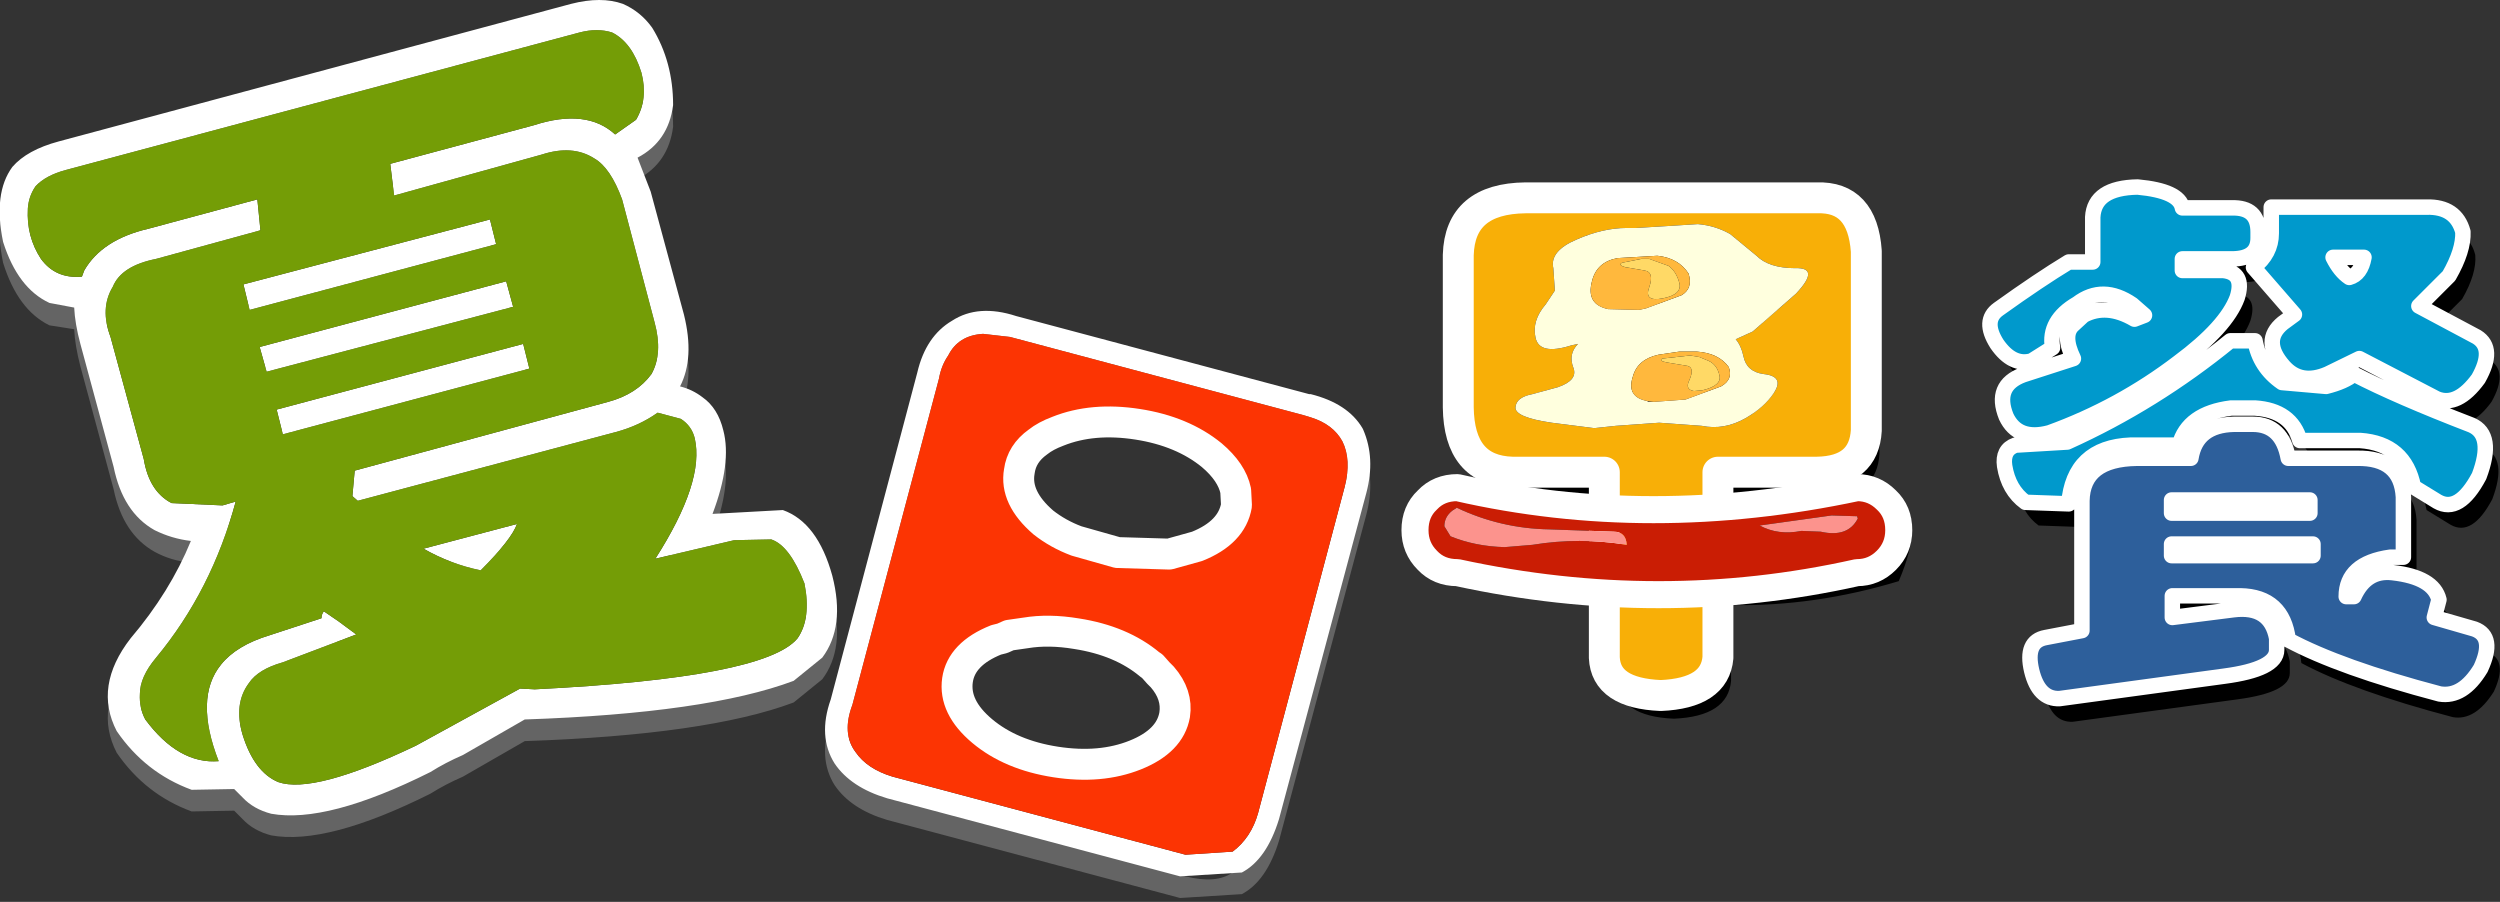 <?xml version="1.0" encoding="UTF-8" standalone="no"?>
<svg xmlns:xlink="http://www.w3.org/1999/xlink" height="58.35px" width="161.75px" xmlns="http://www.w3.org/2000/svg">
  <rect width="100%" height="100%" fill="#333333" stroke="none"/>
  <g transform="matrix(1.0, 0.0, 0.0, 1.0, -431.6, -3.75)">
    <path d="M459.0 40.65 L465.05 39.0 Q464.7 40.05 462.7 42.1 460.75 41.65 459.0 40.65 M448.85 29.25 L448.4 27.6 464.35 23.35 464.8 24.95 448.85 29.25 M449.9 33.25 L449.5 31.65 465.45 27.4 465.85 29.0 449.9 33.25 M463.3 19.35 L463.7 20.95 447.75 25.2 447.35 23.6 463.3 19.35 M468.55 5.4 Q470.5 4.9 471.9 5.4 473.05 5.85 473.8 6.95 475.15 9.15 475.15 11.95 474.85 14.3 472.85 15.35 L473.7 17.55 475.85 25.5 Q476.55 28.3 475.6 30.15 476.4 30.35 477.05 30.85 478.05 31.55 478.4 33.0 478.95 35.1 477.7 38.4 L482.25 38.1 Q484.5 38.95 485.45 42.4 486.3 45.7 484.8 47.7 L482.95 49.2 Q477.35 51.3 465.55 51.7 L461.55 54.0 Q460.4 54.5 459.45 55.1 452.75 58.45 449.15 57.8 448.0 57.5 447.3 56.75 L446.75 56.2 444.0 56.25 Q441.0 55.15 439.15 52.45 437.65 49.55 440.05 46.45 442.6 43.45 443.95 40.15 442.7 40.05 441.6 39.45 439.55 38.3 438.95 35.4 L436.8 27.45 Q436.45 26.1 436.4 25.05 L434.8 24.8 Q432.75 23.8 431.8 20.75 431.15 17.6 432.4 15.95 433.35 14.8 435.4 14.3 L468.55 5.4 M471.2 7.25 Q470.25 6.95 469.1 7.25 L435.85 16.15 Q434.55 16.55 433.9 17.2 433.45 17.85 433.4 18.65 433.3 20.45 434.25 21.9 435.2 23.2 436.9 23.05 L437.05 22.65 Q438.2 20.65 441.2 20.0 L448.25 18.05 448.45 20.05 441.7 21.9 Q439.45 22.35 438.9 23.7 438.05 25.1 438.75 26.9 L440.9 34.85 Q441.25 36.95 442.7 37.7 L446.0 37.9 446.85 37.65 Q445.3 43.35 441.7 47.7 440.65 49.0 440.65 50.05 440.6 51.0 441.0 51.7 443.15 54.6 445.75 54.4 444.15 50.3 445.9 48.15 446.9 46.9 449.05 46.3 L452.4 45.15 Q452.4 44.9 452.55 44.7 L453.5 45.4 454.65 46.2 449.9 48.0 Q448.3 48.45 447.7 49.3 446.7 50.7 447.3 52.7 448.05 55.1 449.6 55.75 451.9 56.6 458.5 53.4 L458.5 53.45 465.25 49.7 466.2 49.75 Q481.1 49.0 483.2 46.45 484.1 45.15 483.65 42.9 482.7 40.45 481.5 40.05 480.45 39.7 479.1 40.05 L474.0 41.3 Q477.2 36.3 476.55 33.5 476.35 32.7 475.65 32.25 L474.15 31.85 Q472.95 32.7 471.45 33.1 L454.75 37.55 454.4 37.3 454.55 35.55 470.95 31.2 Q472.8 30.65 473.75 29.4 474.5 28.05 473.95 26.0 L471.85 18.05 Q471.1 16.05 470.05 15.4 L466.65 15.2 457.1 17.75 456.85 15.8 466.15 13.3 Q469.55 12.15 471.4 13.85 L472.75 12.95 Q473.55 11.55 473.1 9.85 472.5 7.85 471.2 7.25 M490.95 29.25 Q491.5 26.85 493.2 25.85 494.9 24.8 497.35 25.55 L516.3 30.6 Q518.85 31.2 519.8 32.95 520.6 34.75 520.0 37.05 L514.35 58.15 Q513.55 60.75 511.95 61.6 L507.95 61.85 489.0 56.8 Q486.65 56.1 485.6 54.55 484.5 52.8 485.35 50.35 L490.95 29.25 M492.95 28.1 Q492.5 28.8 492.35 29.65 L486.75 50.8 Q486.05 52.65 486.95 53.8 487.7 54.9 489.35 55.4 L508.3 60.45 Q510.3 60.95 511.35 60.2 512.55 59.35 513.0 57.75 L518.6 36.65 Q519.05 34.9 518.45 33.7 517.8 32.45 515.9 32.0 L496.95 27.0 495.2 26.75 Q493.6 26.85 492.95 28.1" fill="#646464" fill-rule="evenodd" stroke="none"/>
    <path d="M591.75 20.25 Q591.85 21.45 590.9 23.1 L588.95 25.05 592.7 27.05 Q593.9 27.8 592.8 29.75 591.45 31.6 590.1 31.05 L585.1 28.45 583.05 29.45 Q581.3 30.2 580.2 28.95 578.75 27.3 580.15 26.2 L580.9 25.6 Q579.35 24.2 578.25 22.55 579.4 21.65 579.4 20.35 L579.4 18.65 589.45 18.65 Q591.35 18.6 591.75 20.25 M573.65 22.75 L576.3 22.75 Q577.7 22.9 577.2 24.5 576.5 26.4 573.4 28.7 569.6 31.6 565.05 33.25 563.0 33.8 562.25 32.2 561.45 30.2 563.35 29.5 L566.6 28.45 Q565.85 26.9 566.6 26.25 L567.25 25.65 Q568.75 24.85 570.55 25.9 L571.2 25.65 570.4 24.95 Q568.5 23.65 566.8 24.9 564.9 26.0 565.25 27.75 L563.9 28.6 Q562.65 28.95 561.65 27.5 560.7 26.0 561.75 25.25 L566.3 22.2 567.85 22.2 567.85 19.3 Q567.95 17.4 570.75 17.35 573.45 17.6 573.65 18.7 L576.85 18.7 Q578.55 18.65 578.55 20.25 L578.55 20.65 Q578.55 22.0 576.85 22.0 L573.65 22.0 573.65 22.75 M584.45 23.2 Q585.2 23.0 585.4 21.9 L583.4 21.9 Q583.85 22.8 584.45 23.2 M584.75 29.45 Q587.55 30.9 592.35 32.75 593.85 33.4 592.85 36.05 591.55 38.5 590.15 37.7 L588.6 36.75 Q588.05 33.95 585.15 33.75 L581.25 33.75 Q580.7 31.8 578.35 31.65 L576.8 31.65 Q574.0 32.0 573.45 34.05 L570.25 34.05 Q566.6 34.2 566.3 37.85 L563.5 37.75 Q562.4 36.95 562.15 35.4 562.0 34.35 562.85 34.05 L566.2 33.85 Q571.85 31.3 576.75 27.3 L578.35 27.3 Q578.65 29.05 580.1 30.05 L582.9 30.25 Q584.15 29.95 584.75 29.45 M580.5 34.9 L584.95 34.9 Q587.8 34.85 587.95 37.4 L587.95 41.3 587.1 41.3 Q584.25 41.7 584.25 43.85 L584.75 43.85 Q585.55 42.1 587.25 42.3 589.9 42.6 590.2 44.05 L589.95 45.2 592.55 45.95 Q593.9 46.45 592.95 48.5 591.75 50.4 590.3 50.15 583.85 48.45 580.5 46.65 580.15 43.85 577.4 43.8 L573.0 43.8 573.0 45.2 576.95 44.7 Q579.35 44.4 579.75 46.55 L579.75 47.3 Q579.75 48.55 576.35 49.0 L565.7 50.45 Q564.35 50.5 563.9 48.65 563.45 46.75 564.8 46.5 L567.15 46.05 567.15 37.65 Q567.2 34.95 570.7 34.9 L574.2 34.9 Q574.55 32.75 577.0 32.7 L578.2 32.7 Q580.1 32.7 580.5 34.9 M572.95 41.2 L582.1 41.2 582.1 40.45 572.95 40.45 572.95 41.2 M572.95 38.45 L581.9 38.45 581.9 37.6 572.95 37.6 572.95 38.45 M553.2 21.5 L553.2 33.1 Q553.05 35.8 550.0 35.85 L543.6 35.85 543.6 37.15 554.4 36.0 Q556.2 37.25 554.45 41.35 549.0 43.0 543.6 42.9 L543.6 47.8 Q543.4 50.1 539.9 50.25 536.35 50.1 536.25 47.8 L536.25 42.9 Q530.9 42.65 525.55 41.15 L523.65 40.05 Q523.7 37.3 525.65 35.75 L536.25 37.15 536.25 35.85 530.3 35.85 Q526.85 35.7 526.75 31.6 L526.75 21.75 Q526.9 18.1 531.15 18.05 L550.0 18.05 Q552.95 17.95 553.2 21.5 M546.6 23.4 L533.55 23.4 533.55 24.65 546.6 24.65 546.6 23.4 M546.6 29.15 L533.55 29.15 533.55 30.5 546.6 30.5 546.6 29.15" fill="#000000" fill-rule="evenodd" stroke="none"/>
    <path d="M493.2 24.5 Q494.9 23.4 497.35 24.2 L516.3 29.25 516.4 29.25 Q518.8 29.85 519.75 31.45 L519.8 31.55 Q520.6 33.4 520.0 35.65 L514.35 56.75 Q513.55 59.35 511.95 60.2 L507.95 60.45 489.0 55.4 Q486.65 54.7 485.6 53.15 484.5 51.4 485.35 49.0 L490.95 27.85 Q491.5 25.5 493.2 24.5 M495.2 25.35 Q493.6 25.45 492.95 26.75 492.5 27.4 492.35 28.25 L486.75 49.35 Q486.05 51.2 486.95 52.4 487.7 53.5 489.35 54.0 L508.3 59.05 511.35 58.85 Q512.55 57.95 513.0 56.35 L518.6 35.25 Q519.05 33.5 518.45 32.3 517.85 31.2 516.4 30.75 L515.9 30.6 496.95 25.55 495.2 25.35 M468.55 4.0 Q470.5 3.5 471.9 4.0 473.05 4.5 473.8 5.55 475.15 7.75 475.15 10.55 474.85 12.9 472.85 13.95 L473.7 16.15 475.85 24.1 Q476.55 26.9 475.6 28.75 476.4 28.95 477.05 29.45 478.05 30.15 478.4 31.6 478.95 33.7 477.7 37.0 L482.25 36.75 Q484.5 37.55 485.45 41.0 486.3 44.3 484.8 46.3 L482.95 47.8 Q477.35 49.9 465.55 50.3 L461.55 52.6 Q460.4 53.1 459.45 53.7 452.75 57.05 449.15 56.4 448.0 56.1 447.3 55.35 L446.75 54.8 444.0 54.85 Q441.0 53.75 439.15 51.05 437.65 48.15 440.05 45.05 442.6 42.05 443.95 38.75 442.7 38.6 441.6 38.05 439.55 36.9 438.95 33.95 L436.8 26.0 Q436.45 24.7 436.4 23.65 L434.8 23.35 Q432.75 22.4 431.8 19.4 431.15 16.25 432.4 14.55 433.35 13.45 435.4 12.9 L468.55 4.0 M465.05 37.65 Q464.7 38.65 462.7 40.65 460.75 40.25 459.0 39.25 L465.05 37.65 M449.9 31.85 L449.5 30.25 465.45 26.0 465.85 27.6 449.9 31.85 M463.3 17.95 L463.7 19.55 447.75 23.8 447.35 22.15 463.3 17.95 M464.35 21.95 L464.8 23.6 448.85 27.8 448.4 26.2 464.35 21.95 M458.5 52.0 L465.25 48.3 466.2 48.35 Q481.1 47.6 483.2 45.05 484.1 43.75 483.65 41.5 482.7 39.05 481.5 38.65 L479.1 38.7 474.0 39.9 Q477.2 34.9 476.55 32.1 476.35 31.3 475.65 30.85 L474.15 30.45 Q472.95 31.3 471.45 31.7 L454.75 36.15 454.4 35.85 454.55 34.2 470.95 29.75 Q472.8 29.25 473.75 27.95 474.5 26.6 473.95 24.6 L471.85 16.65 Q471.1 14.6 470.05 14.0 468.65 13.1 466.65 13.75 L457.1 16.4 456.85 14.35 466.15 11.85 Q469.55 10.75 471.4 12.45 L472.75 11.5 Q473.55 10.15 473.1 8.45 472.5 6.5 471.2 5.85 470.25 5.55 469.1 5.85 L435.85 14.75 Q434.55 15.1 433.9 15.8 433.45 16.45 433.4 17.25 433.3 19.05 434.25 20.5 435.2 21.8 436.9 21.65 L437.05 21.25 Q438.2 19.25 441.2 18.55 L448.25 16.65 448.45 18.65 441.7 20.5 Q439.45 20.95 438.9 22.3 438.05 23.7 438.75 25.55 L440.9 33.45 Q441.25 35.55 442.7 36.3 L446.0 36.45 446.85 36.2 Q445.3 41.95 441.7 46.3 440.65 47.55 440.65 48.65 440.6 49.55 441.0 50.3 443.15 53.2 445.75 53.0 444.15 48.9 445.9 46.75 446.9 45.5 449.05 44.85 L452.4 43.75 Q452.4 43.5 452.55 43.3 L453.5 43.95 454.65 44.8 449.9 46.6 Q448.3 47.05 447.7 47.95 446.7 49.3 447.3 51.3 448.05 53.7 449.6 54.35 451.9 55.15 458.5 52.0" fill="#ffffff" fill-rule="evenodd" stroke="none"/>
    <path d="M458.5 52.0 Q451.9 55.15 449.6 54.35 448.05 53.7 447.3 51.3 446.7 49.3 447.7 47.95 448.3 47.05 449.9 46.6 L454.65 44.8 453.5 43.95 452.55 43.3 Q452.4 43.5 452.4 43.75 L449.05 44.85 Q446.9 45.5 445.9 46.75 444.15 48.9 445.75 53.0 443.15 53.2 441.0 50.3 440.6 49.55 440.65 48.65 440.65 47.55 441.7 46.3 445.3 41.95 446.85 36.2 L446.0 36.45 442.7 36.3 Q441.25 35.55 440.9 33.45 L438.75 25.55 Q438.05 23.7 438.9 22.3 439.45 20.95 441.7 20.5 L448.45 18.65 448.25 16.65 441.2 18.55 Q438.2 19.25 437.05 21.25 L436.9 21.65 Q435.2 21.8 434.25 20.5 433.3 19.05 433.4 17.25 433.45 16.45 433.9 15.8 434.55 15.1 435.85 14.75 L469.1 5.85 Q470.25 5.55 471.2 5.85 472.5 6.5 473.1 8.45 473.55 10.15 472.75 11.5 L471.4 12.45 Q469.55 10.75 466.15 11.85 L456.85 14.35 457.1 16.4 466.65 13.75 Q468.65 13.1 470.05 14.0 471.1 14.6 471.85 16.65 L473.95 24.6 Q474.5 26.6 473.75 27.95 472.8 29.25 470.95 29.75 L454.55 34.2 454.4 35.85 454.75 36.15 471.45 31.7 Q472.95 31.3 474.15 30.45 L475.65 30.85 Q476.35 31.3 476.55 32.1 477.2 34.9 474.0 39.9 L479.1 38.7 481.5 38.65 Q482.7 39.05 483.65 41.5 484.1 43.75 483.2 45.05 481.1 47.6 466.2 48.35 L465.25 48.3 458.5 52.0 M464.35 21.95 L448.4 26.2 448.85 27.8 464.8 23.6 464.35 21.95 M463.3 17.95 L447.35 22.15 447.75 23.8 463.7 19.55 463.3 17.95 M449.9 31.85 L465.85 27.6 465.45 26.0 449.5 30.25 449.9 31.85 M465.05 37.65 L459.0 39.25 Q460.75 40.25 462.7 40.65 464.7 38.65 465.05 37.65" fill="#749d06" fill-rule="evenodd" stroke="none"/>
    <path d="M552.35 20.0 L552.35 31.6 Q552.2 34.25 549.15 34.3 L542.75 34.3 542.75 46.3 Q542.55 48.6 539.05 48.75 535.5 48.6 535.4 46.3 L535.4 34.3 529.45 34.3 Q526.0 34.2 525.95 30.1 L525.95 20.25 Q526.05 16.6 530.3 16.55 L549.15 16.55 Q552.1 16.45 552.35 20.0 M547.75 21.1 Q546.05 21.1 545.25 20.3 L543.55 18.9 Q542.6 18.35 541.45 18.25 L539.9 18.35 537.45 18.5 536.85 18.5 Q535.3 18.5 533.6 19.25 531.85 20.0 532.1 21.1 L532.2 22.55 531.6 23.45 Q530.7 24.5 530.95 25.6 531.2 26.75 533.25 26.1 L533.7 26.0 Q533.05 26.65 533.4 27.55 533.7 28.35 532.4 28.8 L530.75 29.25 Q529.7 29.45 529.65 30.1 529.6 30.75 532.0 31.1 L534.75 31.45 536.15 31.3 538.95 31.1 541.7 31.3 Q543.15 31.6 544.55 30.8 545.75 30.1 546.35 29.2 547.1 28.1 545.7 27.95 544.6 27.8 544.4 26.8 544.25 26.1 543.9 25.7 L545.0 25.2 547.8 22.75 Q549.4 21.05 547.75 21.1" fill="#f8af07" fill-rule="evenodd" stroke="none"/>
    <path d="M511.55 35.5 Q511.3 34.3 510.0 33.2 508.1 31.65 505.2 31.2 502.3 30.75 500.05 31.65 499.25 31.95 498.75 32.35 499.25 31.95 500.05 31.65 502.3 30.75 505.2 31.2 508.1 31.65 510.0 33.2 511.3 34.3 511.55 35.5 L510.35 34.2 Q508.2 32.4 504.8 31.9 501.4 31.35 498.75 32.35 497.7 33.1 497.55 34.25 497.25 35.95 499.1 37.55 500.05 38.3 501.25 38.75 L503.9 39.5 507.25 39.6 509.05 39.1 Q511.3 38.2 511.6 36.45 L511.55 35.5 M495.2 25.35 L496.95 25.55 515.9 30.6 516.4 30.75 Q517.85 31.2 518.45 32.3 519.05 33.5 518.6 35.25 L513.0 56.35 Q512.55 57.95 511.35 58.85 L508.3 59.05 489.35 54.0 Q487.7 53.5 486.95 52.4 486.05 51.2 486.75 49.35 L492.35 28.25 Q492.5 27.4 492.95 26.75 493.6 25.45 495.2 25.35 M496.05 45.15 Q493.8 46.05 493.55 47.75 493.3 49.5 495.15 51.05 497.0 52.6 499.9 53.05 502.8 53.5 505.05 52.6 507.3 51.7 507.6 50.0 507.8 48.7 506.8 47.55 L506.55 47.3 506.15 46.85 506.0 46.75 Q504.15 45.2 501.25 44.75 499.45 44.45 497.95 44.7 L496.9 44.85 496.45 45.05 496.05 45.15" fill="#fc3403" fill-rule="evenodd" stroke="none"/>
    <path d="M590.95 18.75 Q591.0 19.95 590.05 21.6 L588.1 23.55 591.85 25.55 Q593.05 26.3 591.95 28.25 590.6 30.1 589.25 29.55 L584.25 26.95 582.2 27.95 Q580.45 28.7 579.35 27.45 577.9 25.8 579.3 24.65 L580.05 24.1 577.4 21.05 Q578.55 20.15 578.55 18.85 L578.55 17.15 588.6 17.15 Q590.5 17.1 590.95 18.75 M576.0 17.2 Q577.7 17.15 577.7 18.75 L577.7 19.15 Q577.7 20.5 576.0 20.5 L572.8 20.5 572.8 21.25 575.45 21.25 Q576.85 21.4 576.35 23.0 575.65 24.9 572.55 27.2 568.75 30.1 564.2 31.75 562.15 32.3 561.4 30.7 560.6 28.7 562.5 28.0 L565.75 26.95 Q565.0 25.4 565.75 24.75 L566.4 24.15 Q567.9 23.35 569.7 24.4 L570.35 24.15 569.55 23.45 Q567.65 22.15 566.0 23.4 564.1 24.5 564.4 26.25 L563.05 27.1 Q561.8 27.45 560.8 26.0 559.85 24.5 560.9 23.75 563.55 21.85 565.45 20.7 L567.0 20.7 567.0 17.8 Q567.1 15.9 569.9 15.85 572.6 16.1 572.8 17.2 L576.0 17.2 M583.6 21.7 Q584.35 21.5 584.55 20.4 L582.55 20.4 Q583.0 21.3 583.6 21.7 M582.1 28.75 Q583.3 28.45 583.9 27.95 586.7 29.4 591.5 31.25 593.0 31.9 592.0 34.55 590.7 37.0 589.3 36.2 L587.75 35.25 Q587.2 32.45 584.3 32.25 L580.4 32.25 Q579.85 30.3 577.5 30.15 L575.95 30.15 Q573.15 30.5 572.6 32.55 L569.45 32.55 Q565.75 32.7 565.45 36.35 L562.65 36.25 Q561.55 35.45 561.3 33.9 561.15 32.85 562.0 32.55 L565.35 32.35 Q571.0 29.8 575.9 25.8 L577.5 25.8 Q577.8 27.5 579.25 28.5 L582.1 28.75" fill="#0099cc" fill-rule="evenodd" stroke="none"/>
    <path d="M579.65 33.4 L584.1 33.4 Q586.95 33.35 587.1 35.9 L587.1 39.8 586.25 39.8 Q583.4 40.2 583.4 42.35 L583.9 42.35 Q584.7 40.6 586.4 40.8 589.05 41.1 589.4 42.55 L589.1 43.7 591.7 44.45 Q593.05 44.95 592.1 47.0 590.95 48.9 589.45 48.65 583.0 46.95 579.65 45.15 579.3 42.35 576.55 42.3 L572.15 42.3 572.15 43.7 576.1 43.2 Q578.5 42.9 578.9 45.05 L578.9 45.8 Q578.9 47.05 575.5 47.5 L564.85 48.95 Q563.5 49.0 563.05 47.15 562.6 45.25 563.95 45.0 L566.3 44.55 566.3 36.15 Q566.35 33.45 569.85 33.4 L573.35 33.4 Q573.7 31.25 576.15 31.2 L577.35 31.2 Q579.25 31.2 579.65 33.4 M581.05 36.1 L572.1 36.1 572.1 36.95 581.05 36.95 581.05 36.1 M572.1 39.7 L581.25 39.7 581.25 38.95 572.1 38.95 572.1 39.7" fill="#2d5f9b" fill-rule="evenodd" stroke="none"/>
    <path d="M547.75 21.1 Q549.4 21.05 547.8 22.75 L545.0 25.2 543.9 25.7 Q544.25 26.1 544.4 26.8 544.6 27.8 545.7 27.95 547.1 28.1 546.35 29.2 545.75 30.1 544.55 30.8 543.15 31.6 541.7 31.3 L538.95 31.1 536.15 31.3 534.75 31.45 532.0 31.1 Q529.6 30.75 529.65 30.1 529.7 29.45 530.75 29.25 L532.4 28.8 Q533.7 28.35 533.4 27.55 533.05 26.65 533.7 26.0 L533.25 26.1 Q531.2 26.75 530.95 25.6 530.7 24.5 531.6 23.45 L532.2 22.55 532.1 21.1 Q531.85 20.0 533.6 19.25 535.3 18.5 536.85 18.5 L537.45 18.5 539.9 18.35 541.45 18.25 Q542.6 18.35 543.55 18.9 L545.25 20.3 Q546.05 21.1 547.75 21.1 M534.6 21.95 Q534.2 23.45 535.65 23.75 L537.65 23.8 538.1 23.7 540.4 22.85 Q541.15 22.4 540.85 21.45 540.2 20.45 538.85 20.3 L538.8 20.3 536.25 20.45 Q534.9 20.7 534.6 21.95 M538.6 29.75 L540.65 29.6 542.95 28.75 Q543.75 28.3 543.45 27.5 542.8 26.6 541.4 26.5 L540.3 26.5 540.25 26.5 538.9 26.7 Q537.55 27.0 537.25 28.1 536.8 29.45 538.2 29.7 L538.2 29.75 538.6 29.75" fill="#ffffde" fill-rule="evenodd" stroke="none"/>
    <path d="M534.6 21.95 Q534.9 20.7 536.25 20.45 L538.8 20.3 538.85 20.3 Q540.2 20.45 540.85 21.45 541.15 22.4 540.4 22.85 L538.1 23.7 537.65 23.8 535.65 23.75 Q534.2 23.45 534.6 21.95 M542.85 28.05 Q542.7 27.35 542.15 27.1 L541.55 26.85 540.95 26.75 539.15 26.95 Q538.9 27.1 539.45 27.2 L540.65 27.4 Q541.3 27.45 540.9 28.35 540.6 28.95 541.2 29.05 L541.75 29.0 Q543.0 28.7 542.85 28.05 M536.85 21.05 L538.0 21.25 Q538.65 21.35 538.3 22.35 537.95 23.3 539.2 23.05 540.45 22.8 540.25 22.05 540.05 21.3 539.55 20.95 L538.3 20.5 537.8 20.5 536.55 20.75 Q536.25 20.9 536.8 21.05 L536.85 21.05 M538.2 29.7 Q536.8 29.45 537.25 28.1 537.55 27.0 538.9 26.7 L540.25 26.5 540.3 26.5 541.4 26.5 Q542.8 26.6 543.45 27.5 543.75 28.3 542.95 28.75 L540.65 29.6 538.6 29.75 538.2 29.7" fill="#ffb83d" fill-rule="evenodd" stroke="none"/>
    <path d="M536.85 21.05 L536.8 21.05 Q536.25 20.9 536.55 20.75 L537.8 20.5 538.3 20.5 539.55 20.95 Q540.05 21.3 540.25 22.05 540.45 22.8 539.2 23.05 537.95 23.3 538.3 22.35 538.65 21.35 538.0 21.25 L536.85 21.05 M542.85 28.05 Q543.0 28.7 541.75 29.0 L541.2 29.05 Q540.6 28.95 540.9 28.35 541.3 27.45 540.65 27.4 L539.45 27.2 Q538.9 27.1 539.15 26.95 L540.95 26.75 541.55 26.85 542.15 27.1 Q542.7 27.35 542.85 28.05" fill="#ffd966" fill-rule="evenodd" stroke="none"/>
    <path d="M498.75 32.35 Q499.25 31.95 500.05 31.65 502.3 30.75 505.2 31.2 508.1 31.65 510.0 33.2 511.3 34.3 511.55 35.5 L511.6 36.45 Q511.3 38.2 509.05 39.1 L507.25 39.6 503.9 39.5 501.25 38.75 Q500.05 38.3 499.1 37.55 497.25 35.95 497.55 34.25 497.7 33.1 498.75 32.35 M496.05 45.15 L496.45 45.05 496.9 44.85 497.95 44.7 Q499.45 44.45 501.25 44.75 504.15 45.2 506.0 46.75 L506.15 46.85 506.55 47.3 506.8 47.55 Q507.8 48.7 507.6 50.0 507.3 51.7 505.05 52.6 502.8 53.5 499.9 53.05 497.0 52.6 495.15 51.05 493.3 49.5 493.55 47.75 493.8 46.05 496.05 45.15" fill="none" stroke="#ffffff" stroke-linecap="round" stroke-linejoin="round" stroke-width="2.0"/>
    <path d="M552.35 20.0 L552.35 31.6 Q552.2 34.25 549.15 34.3 L542.75 34.3 542.75 46.3 Q542.55 48.6 539.05 48.75 535.5 48.6 535.4 46.3 L535.4 34.3 529.45 34.3 Q526.0 34.2 525.95 30.1 L525.95 20.25 Q526.05 16.6 530.3 16.55 L549.15 16.55 Q552.1 16.45 552.35 20.0" fill="none" stroke="#ffffff" stroke-linecap="round" stroke-linejoin="round" stroke-width="2.0"/>
    <path d="M590.95 18.75 Q591.0 19.95 590.05 21.6 L588.1 23.55 591.85 25.55 Q593.05 26.3 591.95 28.25 590.6 30.1 589.25 29.55 L584.25 26.95 582.2 27.95 Q580.45 28.7 579.35 27.45 577.9 25.8 579.3 24.65 L580.05 24.1 577.4 21.05 Q578.55 20.15 578.55 18.85 L578.55 17.15 588.6 17.15 Q590.5 17.1 590.95 18.75 M576.0 17.2 Q577.7 17.15 577.7 18.75 L577.7 19.15 Q577.7 20.5 576.0 20.5 L572.8 20.5 572.8 21.25 575.45 21.25 Q576.85 21.4 576.35 23.0 575.65 24.9 572.55 27.2 568.75 30.1 564.2 31.75 562.15 32.3 561.4 30.7 560.6 28.7 562.5 28.0 L565.75 26.95 Q565.0 25.4 565.75 24.75 L566.4 24.15 Q567.9 23.35 569.7 24.4 L570.35 24.15 569.55 23.45 Q567.65 22.15 566.0 23.4 564.1 24.5 564.4 26.25 L563.05 27.1 Q561.8 27.45 560.8 26.0 559.85 24.5 560.9 23.75 563.55 21.85 565.45 20.7 L567.0 20.7 567.0 17.8 Q567.1 15.9 569.9 15.85 572.6 16.1 572.8 17.2 L576.0 17.2 M583.6 21.7 Q584.35 21.5 584.55 20.4 L582.55 20.4 Q583.0 21.3 583.6 21.7 M582.1 28.75 Q583.3 28.45 583.9 27.95 586.7 29.4 591.5 31.25 593.0 31.9 592.0 34.55 590.7 37.0 589.3 36.2 L587.75 35.25 Q587.2 32.45 584.3 32.25 L580.4 32.25 Q579.85 30.3 577.5 30.15 L575.95 30.15 Q573.15 30.5 572.6 32.55 L569.45 32.55 Q565.75 32.7 565.45 36.35 L562.65 36.25 Q561.55 35.45 561.3 33.9 561.15 32.85 562.0 32.55 L565.35 32.35 Q571.0 29.8 575.9 25.8 L577.5 25.8 Q577.8 27.5 579.25 28.5 L582.1 28.75 M579.65 33.4 L584.1 33.4 Q586.95 33.35 587.1 35.9 L587.1 39.8 586.25 39.8 Q583.4 40.2 583.4 42.35 L583.9 42.35 Q584.7 40.6 586.4 40.8 589.05 41.1 589.4 42.55 L589.1 43.7 591.7 44.45 Q593.05 44.95 592.1 47.0 590.95 48.9 589.45 48.65 583.0 46.95 579.65 45.15 579.3 42.35 576.55 42.3 L572.15 42.3 572.15 43.7 576.1 43.2 Q578.5 42.9 578.9 45.05 L578.9 45.8 Q578.9 47.05 575.5 47.5 L564.85 48.95 Q563.5 49.0 563.05 47.15 562.6 45.25 563.95 45.0 L566.3 44.55 566.3 36.15 Q566.35 33.45 569.85 33.4 L573.35 33.4 Q573.7 31.25 576.15 31.2 L577.35 31.2 Q579.25 31.2 579.65 33.4 M581.05 36.1 L572.1 36.1 572.1 36.95 581.05 36.95 581.05 36.1 M572.1 39.7 L581.25 39.7 581.25 38.95 572.1 38.95 572.1 39.7" fill="none" stroke="#ffffff" stroke-linecap="round" stroke-linejoin="round" stroke-width="1.0"/>
    <path d="M536.85 39.0 Q536.8 38.15 536.0 38.15 L531.85 38.0 Q528.7 37.95 525.85 36.6 L525.55 36.8 Q525.05 37.2 525.05 37.8 L525.45 38.45 Q527.05 39.1 528.95 39.15 L530.75 39.0 Q533.8 38.5 536.85 39.0 M553.65 36.1 Q554.45 36.85 554.45 38.05 554.45 39.2 553.65 40.0 552.85 40.8 551.75 40.8 539.0 43.65 525.9 40.8 524.7 40.8 523.95 40.0 523.15 39.2 523.15 38.05 523.15 36.85 523.95 36.1 524.7 35.3 525.9 35.3 538.35 38.15 551.75 35.3 552.85 35.3 553.65 36.1 M551.8 37.3 L551.75 37.15 550.1 37.1 545.45 37.75 Q546.65 38.4 548.15 38.1 L549.4 38.15 Q551.15 38.55 551.8 37.3" fill="#ca1d04" fill-rule="evenodd" stroke="none"/>
    <path d="M536.85 39.0 Q533.8 38.5 530.75 39.0 L528.95 39.15 Q527.05 39.1 525.45 38.45 L525.05 37.8 Q525.05 37.2 525.55 36.8 L525.85 36.6 Q528.7 37.95 531.85 38.0 L536.0 38.15 Q536.8 38.15 536.85 39.0 M551.8 37.3 Q551.15 38.55 549.4 38.15 L548.15 38.1 Q546.65 38.4 545.45 37.75 L550.1 37.1 551.75 37.15 551.8 37.3" fill="#fc938d" fill-rule="evenodd" stroke="none"/>
    <path d="M553.65 36.1 Q554.45 36.85 554.45 38.05 554.45 39.2 553.65 40.0 552.85 40.8 551.75 40.8 539.0 43.65 525.9 40.8 524.7 40.8 523.95 40.0 523.15 39.2 523.15 38.05 523.15 36.85 523.95 36.1 524.7 35.3 525.9 35.3 538.35 38.15 551.75 35.3 552.85 35.3 553.65 36.1 Z" fill="none" stroke="#ffffff" stroke-linecap="round" stroke-linejoin="round" stroke-width="1.75"/>
  </g>
</svg>
